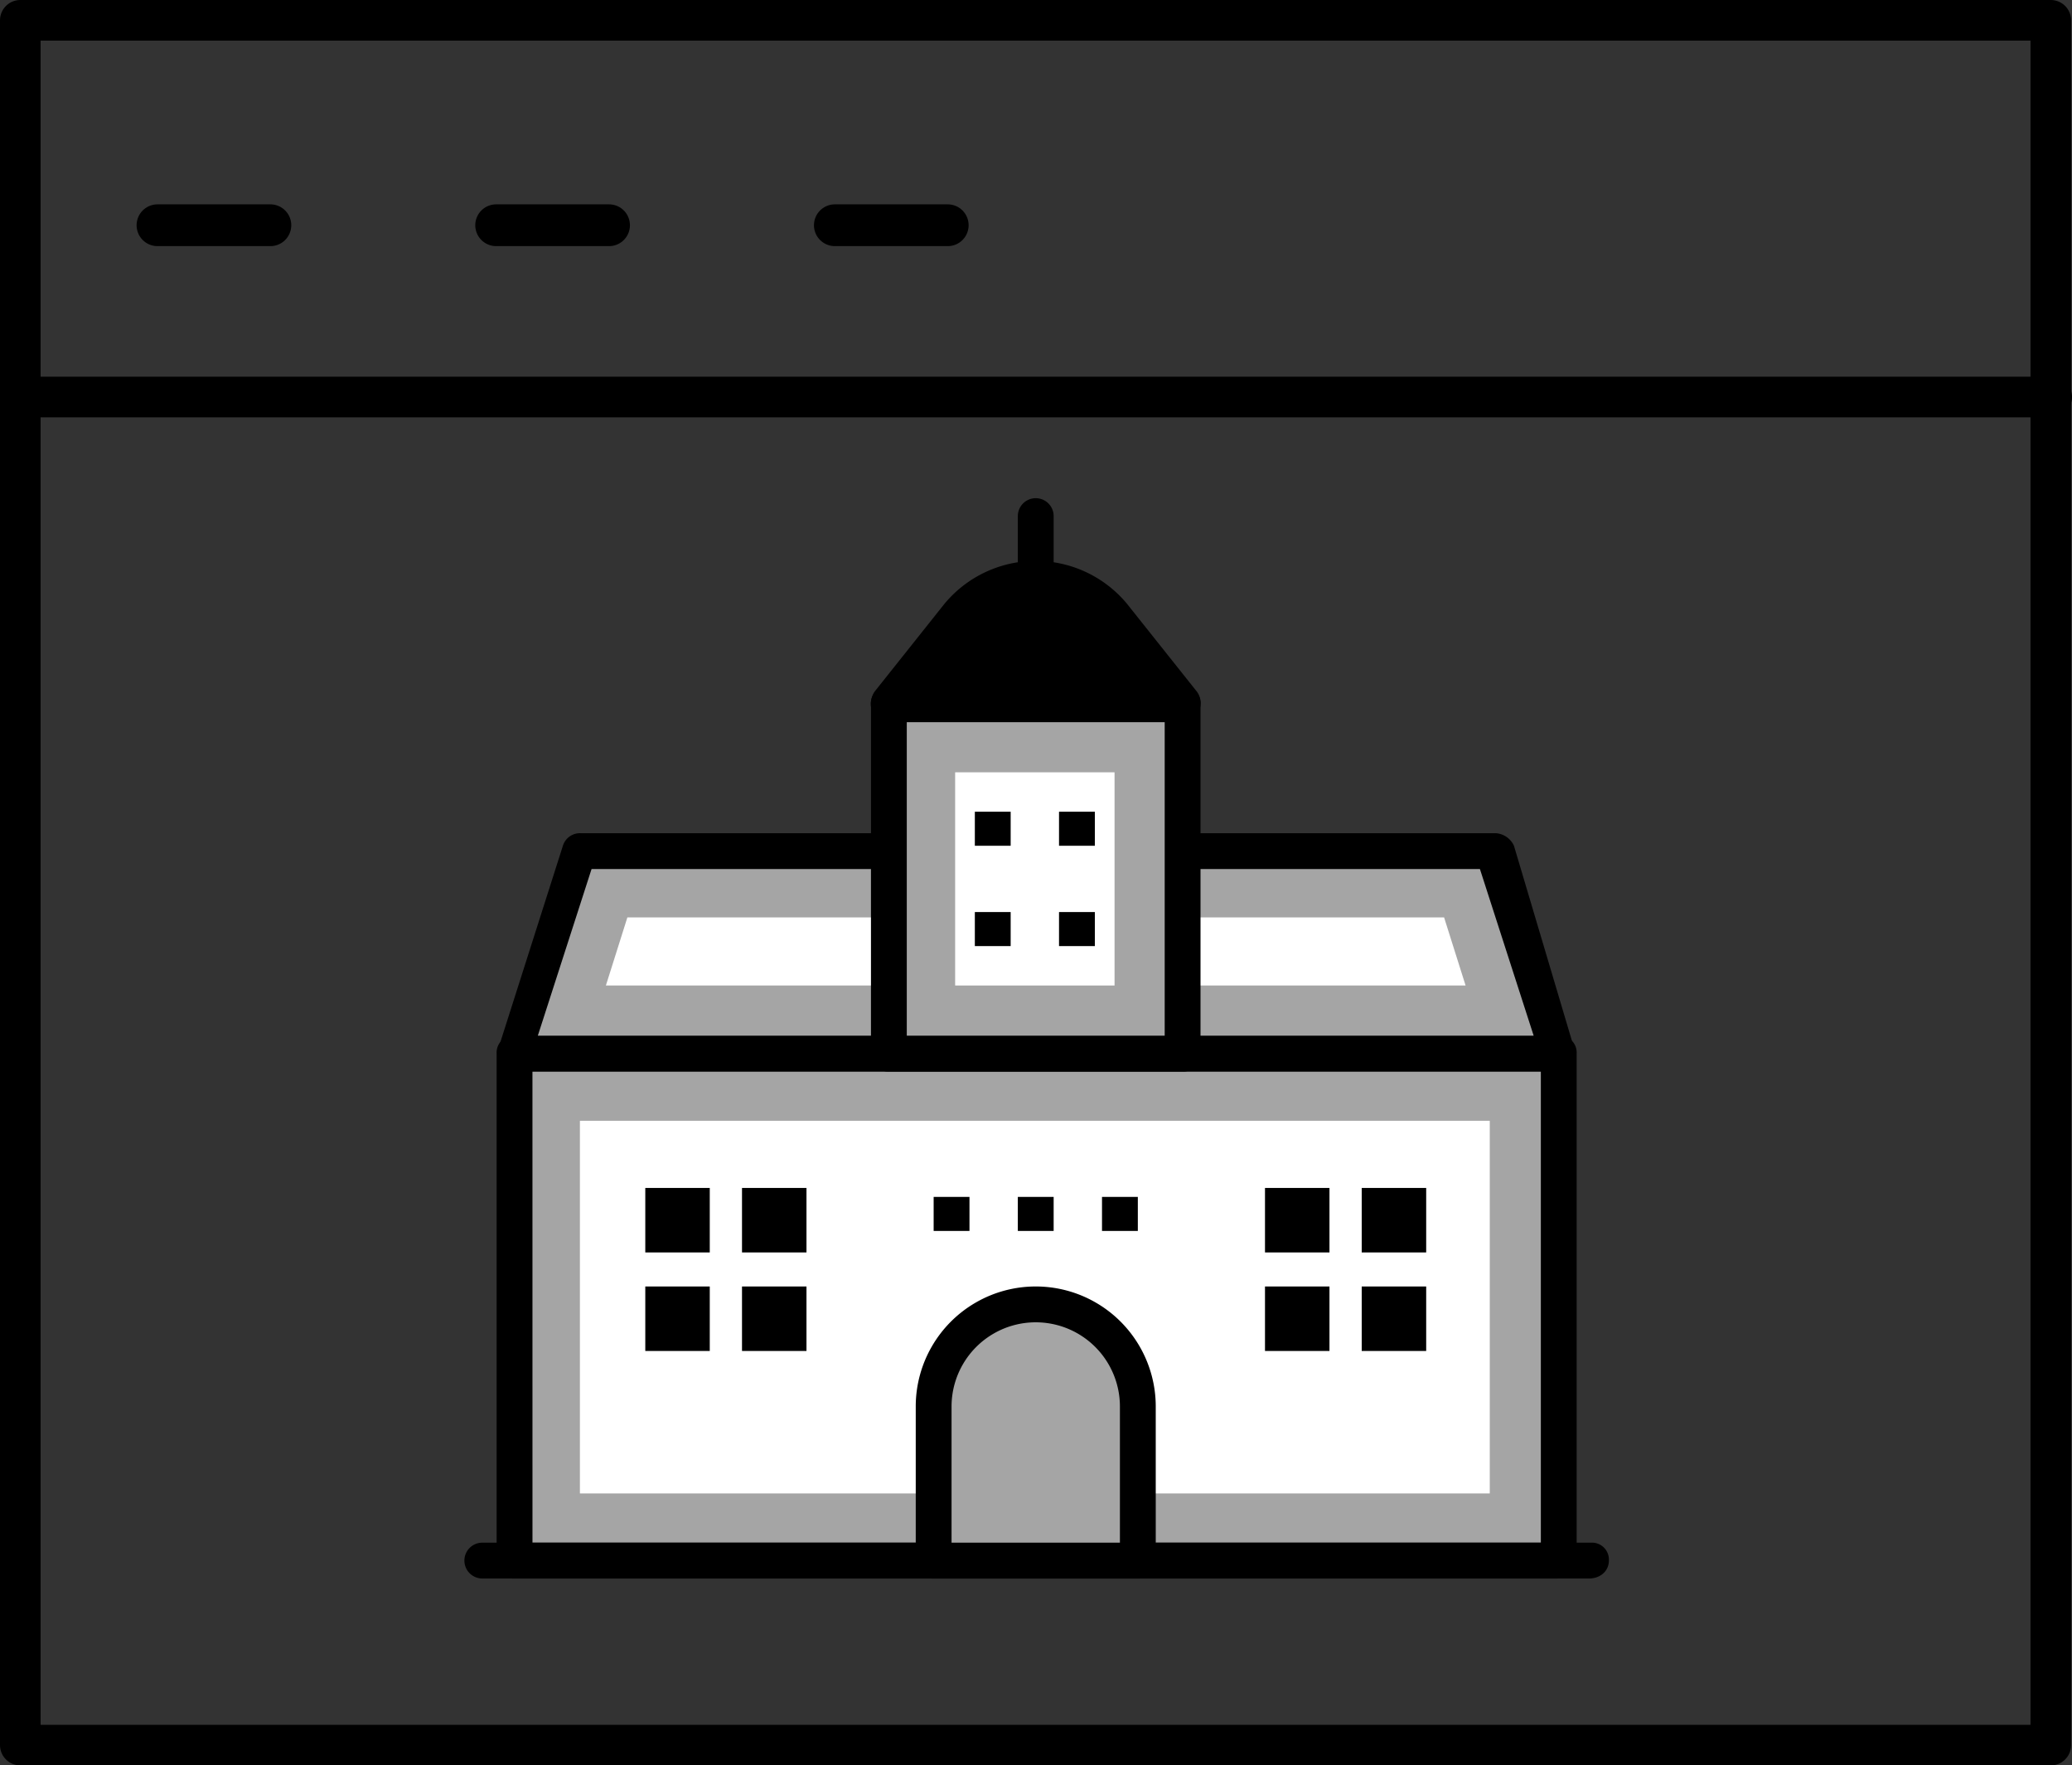 <svg xmlns="http://www.w3.org/2000/svg" width="566.914" height="482.895" viewBox="0 0 566.914 482.895">
  <rect x="0" y="0" width="566.914" height="482.895" fill="#333333" stroke="none"/>
  <g id="gemeinde" transform="translate(-465.109 -247.447)">
    <g id="Group_36" data-name="Group 36" transform="translate(-1281.605 -2486.982)">
      <rect id="Rectangle_5" data-name="Rectangle 5" width="285.696" height="138.682" transform="translate(1887.497 3022.617)" fill="#a5a5a5"/>
      <g id="Group_31" data-name="Group 31" transform="translate(1873.775 3017.716)">
        <path id="Path_7319" data-name="Path 7319" d="M304.845,409.914H19.64a4.63,4.63,0,0,1-4.9-4.9V266.331a4.63,4.63,0,0,1,4.9-4.9h285.7a4.63,4.63,0,0,1,4.9,4.9V405.013C309.745,407.953,307.785,409.914,304.845,409.914Zm-280.3-9.8h275.9V271.231H24.54Z" transform="translate(-5.918 -261.43)"/>
        <path id="Path_7320" data-name="Path 7320" d="M308.523,490.77H5.676a4.9,4.9,0,1,1,0-9.8H309.013a4.63,4.63,0,0,1,4.9,4.9C313.914,488.81,311.463,490.77,308.523,490.77Z" transform="translate(-0.775 -342.287)"/>
      </g>
      <rect id="Rectangle_6" data-name="Rectangle 6" width="248.942" height="101.929" transform="translate(1905.383 3040.999)" fill="#fff"/>
      <path id="Path_7321" data-name="Path 7321" d="M307.7,236.9H22.5l17.151-55.375h250.9Z" transform="translate(1865 2785.714)" fill="#a5a5a5"/>
      <path id="Path_7322" data-name="Path 7322" d="M305.434,238.945H19.738a6.051,6.051,0,0,1-3.92-1.96,4.762,4.762,0,0,1-.49-4.411L32.969,177.2a4.869,4.869,0,0,1,4.9-3.43H288.282a5.9,5.9,0,0,1,4.9,3.43l16.171,54.395a3.671,3.671,0,0,1,.49,2.45A4.267,4.267,0,0,1,305.434,238.945Zm-279.325-9.8H298.573l-14.7-45.574H40.81Z" transform="translate(1867.759 2788.571)"/>
      <path id="Path_7323" data-name="Path 7323" d="M62.061,228.852l5.88-18.622H291.4l5.88,18.622Z" transform="translate(1850.428 2775.143)" fill="#fff"/>
      <rect id="Rectangle_7" data-name="Rectangle 7" width="80.367" height="95.559" transform="translate(1989.916 2927.058)" fill="#a5a5a5"/>
      <path id="Path_7324" data-name="Path 7324" d="M262.14,215.517H181.773a4.63,4.63,0,0,1-4.9-4.9V115.058a4.63,4.63,0,0,1,4.9-4.9H262.14a4.63,4.63,0,0,1,4.9,4.9v95.559A4.63,4.63,0,0,1,262.14,215.517Zm-75.467-9.8H257.24V119.958H186.673Z" transform="translate(1808.143 2812)"/>
      <rect id="Rectangle_8" data-name="Rectangle 8" width="43.614" height="58.315" transform="translate(2008.047 2945.68)" fill="#fff"/>
      <path id="Path_7325" data-name="Path 7325" d="M265.284,98.13,246.171,74.117c-10.781-13.231-31.363-13.231-41.653,0L185.406,98.13Z" transform="translate(1805 2828.928)"/>
      <g id="Group_32" data-name="Group 32" transform="translate(1984.971 2870.703)">
        <path id="Path_7326" data-name="Path 7326" d="M262.115,99.959H181.747a4.71,4.71,0,0,1-4.411-2.941c-.98-1.47-.49-3.92.49-5.39l19.112-24.012a32.435,32.435,0,0,1,49.985,0l19.112,24.012a5.258,5.258,0,0,1,.49,5.39A4.288,4.288,0,0,1,262.115,99.959Zm-70.077-9.8h60.275L239.572,73.987a21.822,21.822,0,0,0-34.3,0Z" transform="translate(-176.802 -38.703)"/>
        <path id="Path_7327" data-name="Path 7327" d="M245.385,55.656a4.63,4.63,0,0,1-4.9-4.9V33.6a4.9,4.9,0,1,1,9.8,0V50.756A4.911,4.911,0,0,1,245.385,55.656Z" transform="translate(-200.256 -28.703)"/>
      </g>
      <path id="Path_7328" data-name="Path 7328" d="M231.956,377.794a27.919,27.919,0,0,0-27.932,27.932V447.87h55.865V405.726A28.239,28.239,0,0,0,231.956,377.794Z" transform="translate(1798.143 2713.429)" fill="#a5a5a5"/>
      <g id="Group_33" data-name="Group 33" transform="translate(1997.267 2956.461)">
        <path id="Path_7329" data-name="Path 7329" d="M257.032,449.913H201.168a4.63,4.63,0,0,1-4.9-4.9V402.869a32.833,32.833,0,1,1,65.666,0v42.144A4.631,4.631,0,0,1,257.032,449.913Zm-50.965-9.8h46.064V402.869a23.032,23.032,0,1,0-46.065,0v37.244Z" transform="translate(-196.267 -240.175)"/>
        <rect id="Rectangle_9" data-name="Rectangle 9" width="9.801" height="9.311" transform="translate(4.9 105.36)"/>
        <rect id="Rectangle_10" data-name="Rectangle 10" width="9.801" height="9.311" transform="translate(27.932 105.36)"/>
        <rect id="Rectangle_11" data-name="Rectangle 11" width="9.801" height="9.311" transform="translate(50.964 105.36)"/>
        <rect id="Rectangle_12" data-name="Rectangle 12" width="9.801" height="9.311" transform="translate(16.171 0)"/>
        <rect id="Rectangle_13" data-name="Rectangle 13" width="9.801" height="9.311" transform="translate(39.203 0)"/>
        <rect id="Rectangle_14" data-name="Rectangle 14" width="9.801" height="9.311" transform="translate(16.171 27.442)"/>
        <rect id="Rectangle_15" data-name="Rectangle 15" width="9.801" height="9.311" transform="translate(39.203 27.442)"/>
      </g>
      <g id="Group_34" data-name="Group 34" transform="translate(1923.27 3059.37)">
        <rect id="Rectangle_16" data-name="Rectangle 16" width="17.641" height="17.641" transform="translate(196.018 0)"/>
        <rect id="Rectangle_17" data-name="Rectangle 17" width="17.641" height="17.641" transform="translate(169.555 0)"/>
        <rect id="Rectangle_18" data-name="Rectangle 18" width="17.641" height="17.641" transform="translate(196.018 26.952)"/>
        <rect id="Rectangle_19" data-name="Rectangle 19" width="17.641" height="17.641" transform="translate(169.555 26.952)"/>
        <rect id="Rectangle_20" data-name="Rectangle 20" width="17.641" height="17.641" transform="translate(26.462 0)"/>
        <rect id="Rectangle_21" data-name="Rectangle 21" width="17.641" height="17.641" transform="translate(0 0)"/>
        <rect id="Rectangle_22" data-name="Rectangle 22" width="17.641" height="17.641" transform="translate(26.462 26.952)"/>
        <rect id="Rectangle_23" data-name="Rectangle 23" width="17.641" height="17.641" transform="translate(0 26.952)"/>
      </g>
    </g>
    <g id="Group_35" data-name="Group 35" transform="translate(-195.838 9.5)">
      <path id="Path_264" data-name="Path 264" d="M7491.673,16593.1H6936.117v-471.789h555.556V16593.1" transform="translate(-6269.617 -15877.811)" fill="none" stroke="#000" stroke-linecap="round" stroke-linejoin="round" stroke-width="11.106"/>
      <path id="Path_265" data-name="Path 265" d="M0,0H555.554" transform="translate(666.751 346.543)" fill="none" stroke="#000" stroke-linecap="round" stroke-linejoin="round" stroke-width="11.111"/>
    </g>
    <path id="Path_369" data-name="Path 369" d="M0,0H30.893" transform="translate(508.195 309.056)" fill="none" stroke="#000" stroke-linecap="round" stroke-linejoin="round" stroke-width="11.429"/>
    <path id="Path_370" data-name="Path 370" d="M0,0H30.89" transform="translate(600.858 309.056)" fill="none" stroke="#000" stroke-linecap="round" stroke-linejoin="round" stroke-width="11.429"/>
    <path id="Path_371" data-name="Path 371" d="M0,0H30.89" transform="translate(693.526 309.056)" fill="none" stroke="#000" stroke-linecap="round" stroke-linejoin="round" stroke-width="11.429"/>
  </g>
</svg>
